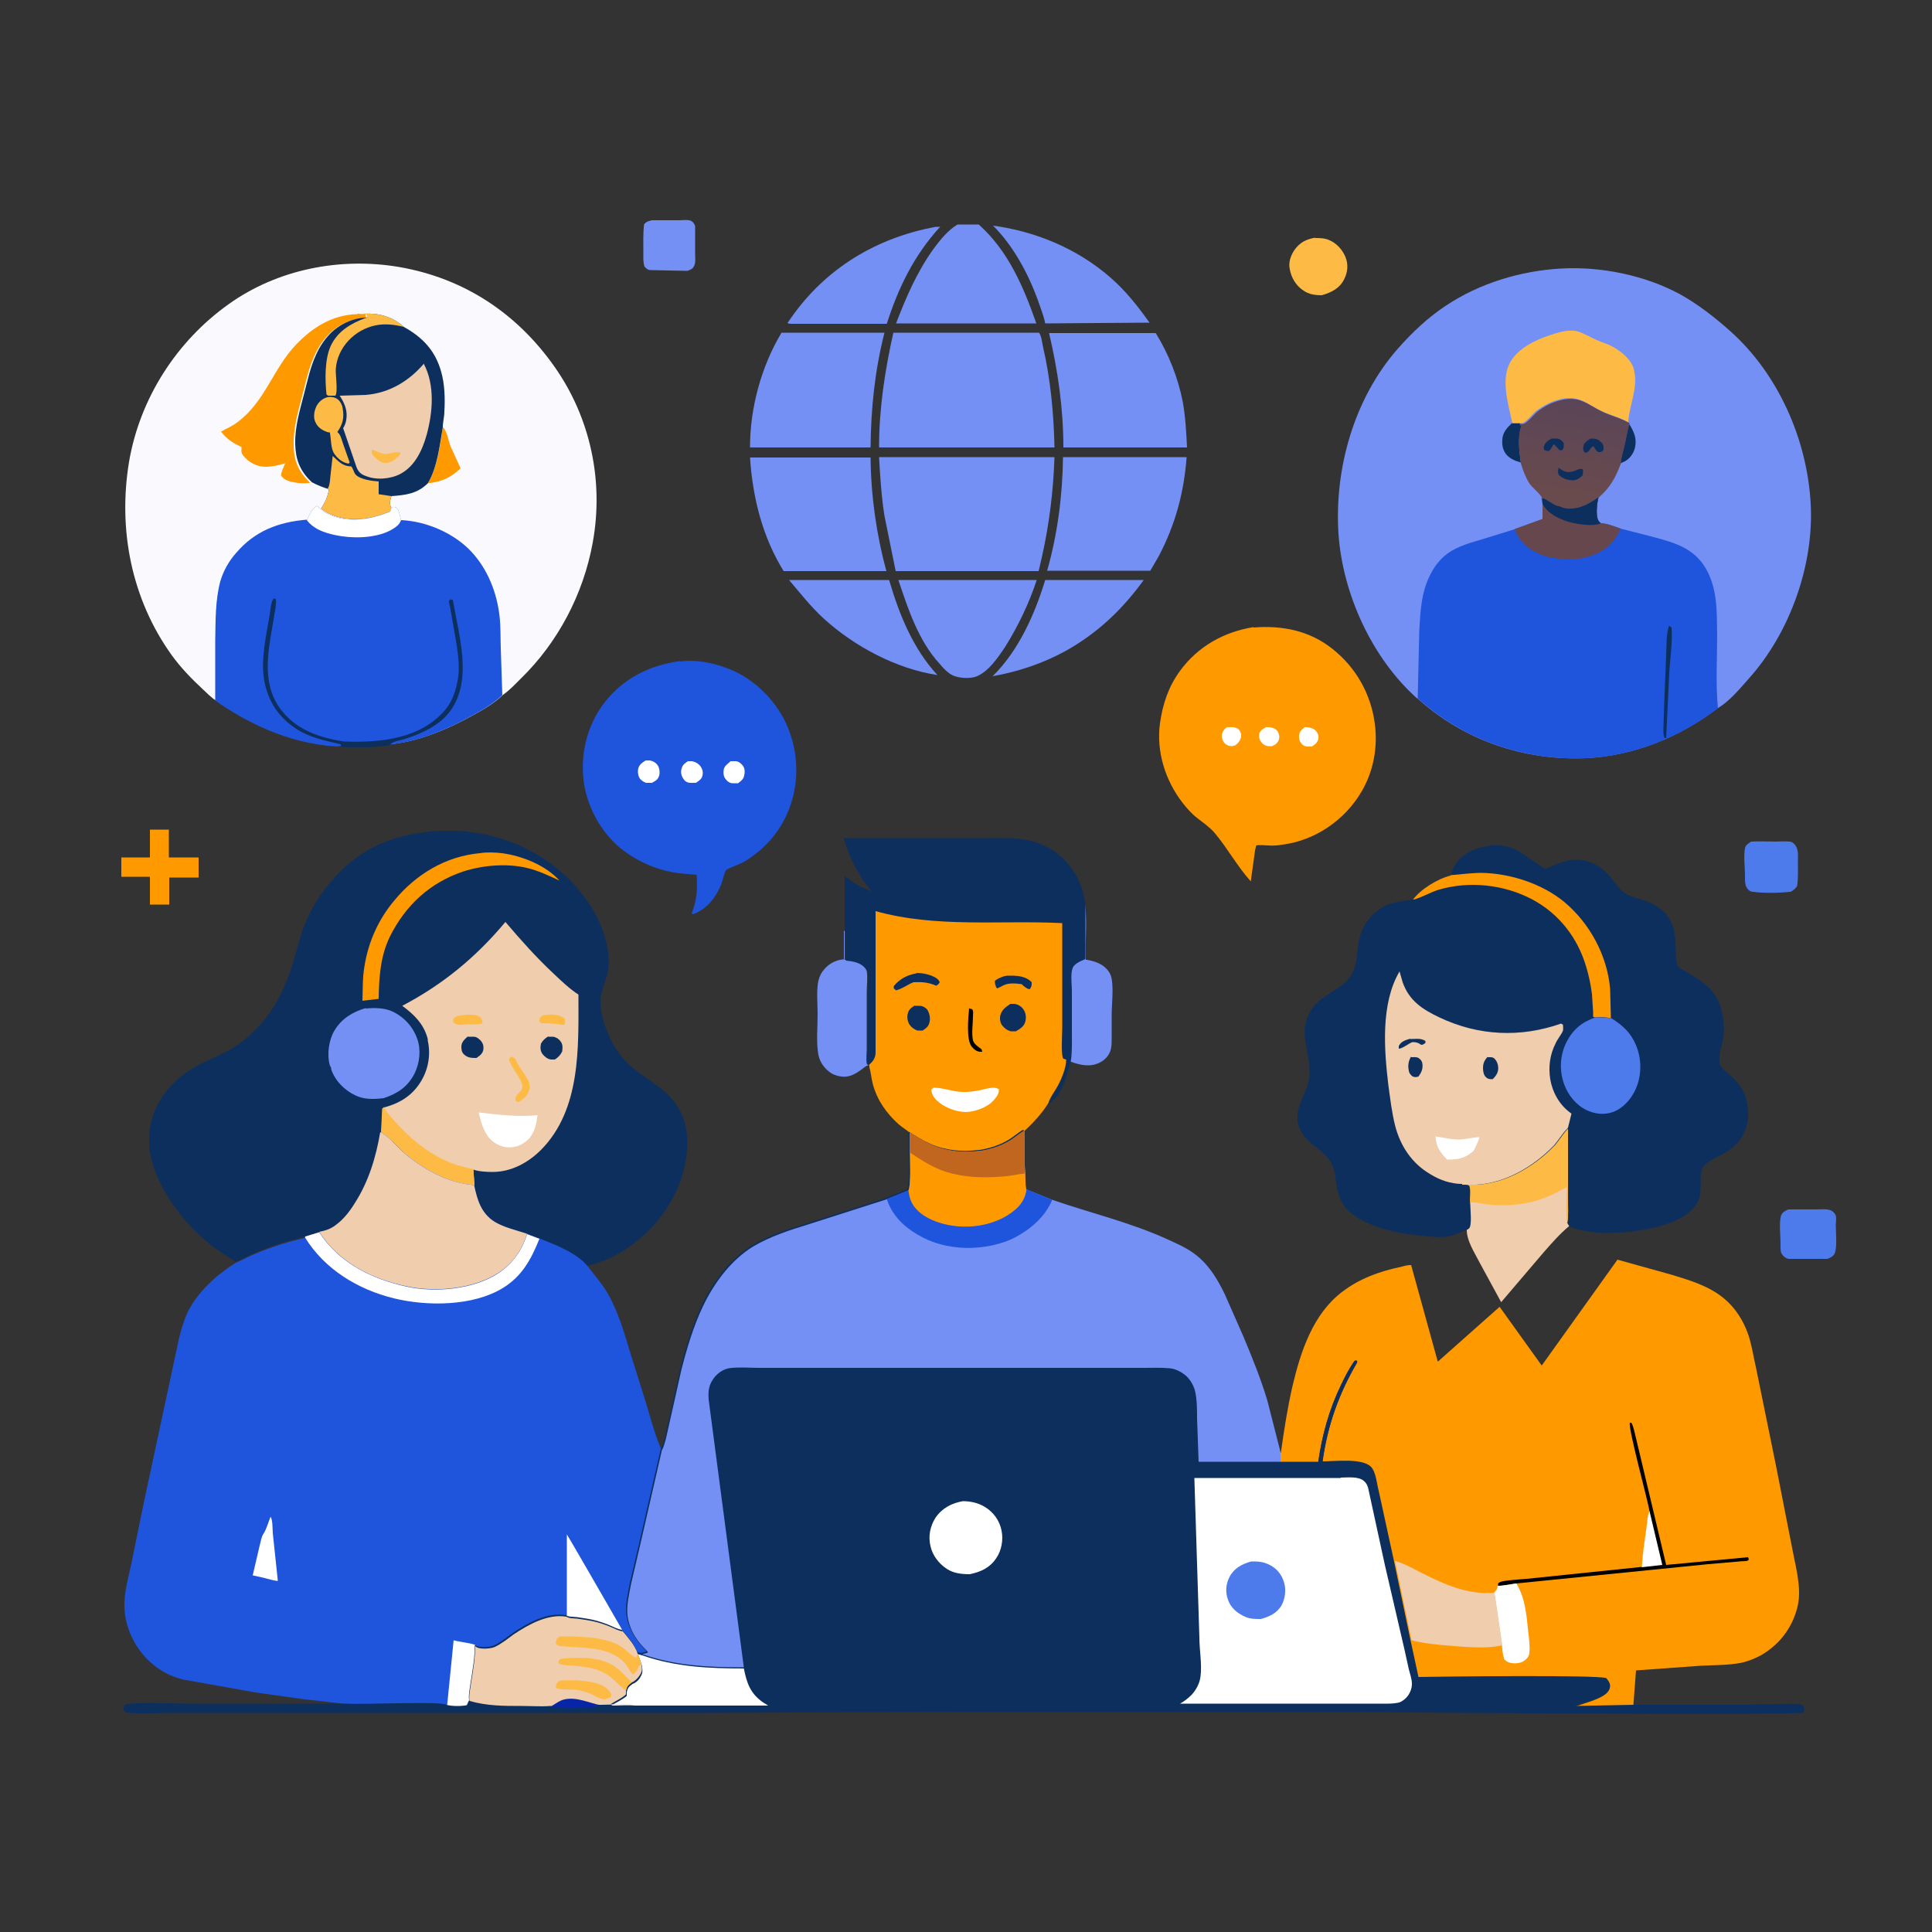 <svg xmlns="http://www.w3.org/2000/svg" xmlns:xlink="http://www.w3.org/1999/xlink" id="Layer_1" data-name="Layer 1" viewBox="0 0 500 500"><rect x="0" y="0" width="500" height="500" fill="#333333" stroke="none"/><defs><style>      .cls-1 {        fill: url(#linear-gradient);      }      .cls-1, .cls-2, .cls-3, .cls-4, .cls-5, .cls-6, .cls-7, .cls-8, .cls-9, .cls-10, .cls-11, .cls-12, .cls-13, .cls-14 {        stroke-width: 0px;      }      .cls-2 {        fill: #4e7bec;      }      .cls-3 {        fill: #000002;      }      .cls-4 {        fill: #0725a7;      }      .cls-5 {        fill: #fdbb46;      }      .cls-6 {        fill: #66474e;      }      .cls-7 {        fill: #efcdad;      }      .cls-8 {        fill: #c1661e;      }      .cls-9 {        fill: #f90;      }      .cls-10 {        fill: #7490f5;      }      .cls-11 {        fill: #1f54dd;      }      .cls-12 {        fill: #fff;      }      .cls-13 {        fill: #fafafe;      }      .cls-14 {        fill: #0d2f5d;      }    </style><linearGradient id="linear-gradient" x1="886.2" y1="81.8" x2="893.8" y2="137.8" gradientTransform="translate(-28.1 170.9) scale(.5 -.5)" gradientUnits="userSpaceOnUse"><stop offset="0" stop-color="#6a4b4d"></stop><stop offset="1" stop-color="#584459"></stop></linearGradient></defs><path class="cls-10" d="M168.6,57h7.1c.9,0,2.2-.2,3,.1.7.3.9.7,1.2,1.4v7.2c0,1,.2,2.3-.3,3.2-.4.8-1,.9-1.7,1.2l-9.4-.2c-.9,0-1.1-.3-1.7-.9-.4-1.2-.3-2.6-.3-3.8,0-2.4-.1-4.8.2-7.2.7-.7.9-.7,1.7-.9Z"></path><path class="cls-2" d="M453.3,217.8c2.1-.1,4.1,0,6.2,0,1.2,0,2.5-.1,3.6,0,.6,0,1.1.4,1.5.9.9,1.2.7,2.9.7,4.3,0,2.1.1,4.2-.2,6.3-.5.7-.9,1.1-1.7,1.5-3,.3-6.8.4-9.7,0-.7,0-1.2-.4-1.6-1-.6-.9-.5-2.3-.5-3.4,0-2.1-.4-4.8,0-6.9.2-.9.9-1.2,1.6-1.7Z"></path><path class="cls-5" d="M340.3,61.6c1.1,0,2.5,0,3.6.5,2,.8,3.5,2.5,4.3,4.4.8,2,.6,4-.4,5.9-1.2,2.3-3.3,3.3-5.7,4-1.8,0-3.4-.2-4.9-1.3-1.8-1.2-3-3.2-3.4-5.4-.4-1.8.2-3.5,1.2-5,1.4-2,3.1-2.8,5.4-3.2Z"></path><path class="cls-9" d="M38.7,214.7h5s0,7.2,0,7.2h7.7s0,5.2,0,5.2h-7.6s0,7,0,7h-5s0-7.2,0-7.2h-7.4s0-5,0-5h7.4s0-7.2,0-7.2Z"></path><path class="cls-2" d="M463.1,313h6.8c1.2,0,2.7-.2,3.8.2.6.2,1.2.8,1.4,1.4.2.7,0,1.8,0,2.5,0,1.8.4,5.8-.3,7.3-.4.8-1.1,1.1-1.9,1.4h-9.8c-.8,0-1.5-.6-2-1.3-.4-.7-.3-1.8-.3-2.6,0-2.1-.4-5.3.1-7.2.3-1,1.1-1.3,1.9-1.7Z"></path><path class="cls-10" d="M280.8,234c.6,4.7,0,9.7.2,14.4h.3c2.2.4,4.3,1.1,5.6,3,.4.5.7,1.3.8,1.9.5,2.9,0,6.5,0,9.5v5.9c0,.9,0,1.9-.2,2.8-.4,1.6-1.5,2.8-2.9,3.5-2.4,1.2-4.9.7-7.4-.2h-.3c.4-2.6.3-5.1.3-7.5v-10.9c0-1.7-.4-4.4.2-6,.5-1.3,2.2-1.8,3.3-2.3v-14.1Z"></path><path class="cls-10" d="M218.6,240.9v7.5c2,.2,3.9.4,5.2,2,.2.3.4.6.5.9.3,1.6,0,3.8,0,5.5v14.7c0,1-.2,2.8,0,3.7,0,.2.3.3.4.5h0c-.8.2-1.3.8-1.9,1.2-1,.7-1.9,1.3-3.1,1.6-1.4.4-3.2,0-4.5-.7-1.7-1.1-3-2.8-3.4-4.8-.6-3.2-.2-7.2-.2-10.5,0-2.6-.3-5.6.1-8.2.2-1,.5-1.9,1.1-2.8,1.3-1.8,3-2.9,5.2-3.2h.4c0,0,0-7.4,0-7.4Z"></path><path class="cls-10" d="M204.2,150.1h25.9c2.6,8.9,6.2,17.8,12.5,24.6-10.6-1.6-21.5-7.4-29.4-14.6-3.3-3-6.1-6.6-9-10Z"></path><path class="cls-10" d="M270.5,150.1h25.5c-5.6,7.7-11.8,13.6-20.1,18.3-6,3.3-12.3,5.4-19,6.6,6.7-6.6,10.9-16,13.6-24.9Z"></path><path class="cls-10" d="M242.3,58.7h.8c0-.1.2,0,.2,0-6.7,7.3-10.8,15.7-13.8,25.1h-24.6c-.4,0-.7,0-1.1-.2l.9-1.3c9-12.9,22.2-20.8,37.5-23.6Z"></path><path class="cls-10" d="M257,58.4l1.4.2c11.4,1.8,22.4,6.8,30.8,14.9,3.1,3,5.8,6.5,8.3,10l-27,.2c-.4-2.1-1.3-4.2-2-6.3-2.5-6.8-6.4-14-11.6-19.1Z"></path><path class="cls-10" d="M232.5,150.1h35.8c-2,6.1-4.7,11.7-8.1,17.2-1.8,2.7-4.4,6.6-7.6,7.8-1.6.6-4.5.4-6-.3-1.3-.6-2.6-2-3.5-3.1-5.4-5.9-8.1-14.1-10.6-21.6Z"></path><path class="cls-10" d="M247.9,58.1h5.4c7.7,6.9,11.6,16.2,14.9,25.6h-15.5s-20.8,0-20.8,0c2.6-6.8,5.4-13.3,9.7-19.3,1.7-2.3,3.7-4.8,6.2-6.3Z"></path><path class="cls-7" d="M378.4,306.4h3.6c7.7-.4,14.9-4.8,20.2-10.2,1.3-1.3,2.2-2.9,3.4-4.3l.2-.3v17.4c-.1,2.4.2,5.2-.2,7.5l.5.8c-2.5,2.1-4.4,4.3-6.6,6.8l-11,12.9-5.5-10.1c-1.3-2.6-3.5-5.8-3.4-8.8l.4-.3c.8-.8.3-5,.3-6.3-.2-1.4.3-3.6-.3-4.8l-1.6-.2Z"></path><path class="cls-5" d="M378.4,306.4h3.6c7.7-.4,14.9-4.8,20.2-10.2,1.3-1.3,2.2-2.9,3.4-4.3l.2-.3v17.4c-.1,2.4.2,5.2-.2,7.5-.5-2.9-.1-6.3-.1-9.3-4.2,2.4-7.8,3.9-12.7,4.5-2.6.3-5.3.3-8,0-1.1-.1-2.7-.6-3.8-.5-.4,0-.4,0-.7.2-.2-1.4.3-3.6-.3-4.8l-1.6-.2Z"></path><path class="cls-10" d="M194,118.4h31.3c.1,9.9,1.5,19.9,4.1,29.4h-26.6c-5.5-8.9-8-19-8.7-29.4Z"></path><path class="cls-10" d="M202.1,86.1h26.8c-2.5,9.8-3.5,19.6-3.6,29.7h-4s-27.2,0-27.2,0c0-10.2,2.9-20.9,8.1-29.6Z"></path><path class="cls-10" d="M275.2,118.3h31.9c-.7,9.2-2.9,17.4-7.2,25.6l-2.2,3.8h-26.7c2.7-9.5,4-19.6,4.1-29.4Z"></path><path class="cls-10" d="M271.5,86.2h27.6c3.3,5.3,5.8,11.6,7,17.8.7,3.9.9,7.8,1.1,11.8h-32c0-10-1.4-19.8-3.7-29.6Z"></path><path class="cls-10" d="M227.5,118.3h45.4c-.3,8.7-1.3,17-3.2,25.6l-.9,3.9h-37s-2.9-14.3-2.9-14.3c-.8-5-1.1-10.1-1.4-15.1Z"></path><path class="cls-10" d="M231.2,86.1h37.7c.6.8.8,2.5,1,3.5,2,8.6,2.8,17.4,3,26.2h-3.5s-41.9,0-41.9,0c0-10,1.5-19.9,3.7-29.7Z"></path><path class="cls-14" d="M218.6,240.9v-14.3c2.2,2,4.2,3,7,4.1-3.5-4.1-5.7-8.7-7.3-13.8h28c0,0,11,0,11,0,2.6,0,5.3-.1,7.9.4,3,.5,5.7,1.6,8.2,3.4,4.4,3.4,6.8,7.9,7.5,13.4v14.1c-1.1.5-2.8,1.1-3.3,2.3-.6,1.6-.2,4.3-.2,6v10.9c0,2.5.1,5-.3,7.4-1.3,4-2,8.4-5.7,10.9.4-1.4,1.4-2.6,2.1-3.9,1.1-1.8,2.6-5.3,2.5-7.4l-.7-.2c-.7-.9-.3-6.5-.3-7.9v-27.2c-16.1-.8-32.4,1.3-48.2-3.1v36.8c-.1,1.2-.7,2.1-1.7,2.9l-.2.2c-.1-.2-.3-.3-.4-.5-.3-.9,0-2.8,0-3.7v-14.7c0-1.7.2-3.9,0-5.5,0-.4-.3-.7-.5-.9-1.3-1.5-3.2-1.8-5.1-2v-7.5Z"></path><path class="cls-11" d="M176,171.2c4.4-.6,9,.4,13.1,2.1,6.4,2.6,12.2,8.5,14.8,15,4.7,11.4,1.7,24.7-8,32.4-1.3,1-2.6,2-4.1,2.7-.9.5-3.2,1.2-3.9,1.8-.4.4-1,3.1-1.3,3.8-1.5,3.5-3.6,6.2-7.2,7.6l-.4-.2c1.4-3.6,1.5-6.2,1.3-10-2.1-.2-4.3-.3-6.4-.7-4.6-.9-8.6-2.7-12.3-5.4-5.6-4.1-9.5-10.9-10.5-17.8-1-7.2.8-14.7,5.2-20.5,4.9-6.4,11.7-9.8,19.6-10.9Z"></path><path class="cls-12" d="M188.9,197h1.4c.8,0,1.4.5,1.9,1.1.6.7.6,1.7.4,2.6-.2,1-.9,1.5-1.6,2h-1.4c-.8,0-1.5-.6-1.9-1.2-.5-.6-.5-1.6-.4-2.3.1-.9,1-1.5,1.7-2.1Z"></path><path class="cls-12" d="M178,197h1.1c.9.2,1.5.5,2.1,1.2.6.8.8,1.6.6,2.5-.2,1-1,1.4-1.7,1.9h-1.3c-.8,0-1.5-.3-1.9-1-.6-.8-.8-1.8-.5-2.7.3-1.1.9-1.4,1.8-2Z"></path><path class="cls-12" d="M167.2,196.8h1c.9.2,1.6.6,2.1,1.4.4.7.5,1.8.3,2.5-.3,1.1-1,1.4-1.9,1.9h-1.5c-.6-.2-1.2-.6-1.6-1.1-.5-.7-.6-1.9-.4-2.7.3-1,1.1-1.5,1.9-2Z"></path><path class="cls-9" d="M324.4,162.4c7.4-.6,14.5.8,20.4,5.5,6.1,4.8,10,11.7,11,19.4.8,6-.3,12.2-3.4,17.5-4.3,7.4-12,12.7-20.5,13.8-1.2.2-2.5.3-3.7.2-1,0-2.1-.2-3.1,0l-.3,1.3-1.1,8c-3.5-3.9-6.1-8.7-9.4-12.6-1.3-1.5-3.1-2.7-4.6-3.9-1.4-1.1-2.6-2.5-3.7-3.9-4.4-5.7-6.8-13.2-5.8-20.5.7-5,2.2-9.5,5.2-13.6,4.6-6.3,11.4-10.1,19-11.3Z"></path><path class="cls-12" d="M317.6,188.2c1,0,2.2-.2,3,.6.4.4.7,1.2.6,1.7-.1,1.1-.7,1.7-1.5,2.4-.3,0-.6.2-.9.2-.7,0-1.3-.2-1.8-.7-.5-.5-.8-1.2-.8-2,0-1,.7-1.7,1.4-2.3Z"></path><path class="cls-12" d="M337.8,188.2h.6c.9.1,1.7.4,2.3,1.1.4.5.6,1.2.5,1.8-.2,1.1-.8,1.5-1.7,2.1h-1.1c-.7,0-1.2-.3-1.6-.8-.5-.6-.7-1.3-.6-2.1.1-1,.8-1.6,1.6-2.2Z"></path><path class="cls-12" d="M327.8,188.2h.7c.9.1,1.5.3,2.1,1,.4.6.6,1.4.4,2.1-.3,1-.9,1.4-1.8,1.8h-1c-.8-.1-1.4-.5-1.9-1.2-.5-.7-.5-1.3-.4-2.2.5-.8,1-1.1,1.9-1.6Z"></path><path class="cls-9" d="M224.8,275.7l.2-.2c.9-.8,1.5-1.6,1.6-2.9v-36.8c15.8,4.4,32.1,2.3,48.3,3.1v27.2c0,1.5-.4,7,.3,7.9l.7.2c.1,2.1-1.4,5.6-2.5,7.4-.7,1.2-1.7,2.5-2.1,3.9-1.7,2.7-3.8,5-6.2,7.2l-.4.2c-1.1.7-2,1.5-3.1,2.2-2.4,1.5-4.9,2.3-7.7,2.7h-.4c-4,.7-8.8.1-12.5-1.5-2-.9-3.7-2-5.5-3.1-.9-.8-2.1-1.5-3-2.3-3.1-2.8-5.5-6.2-6.6-10.3-.4-1.5-.5-3-.9-4.4v-.4c-.1,0-.1-.1-.1-.1Z"></path><path class="cls-3" d="M250.9,261l.7.2c.4.5.2,1.2.2,1.8,0,1.8-.4,4.5,0,6.2.3,1,1.1,1.5,1.9,2.1.4.2.4.5.5.9h-.4c-1,0-1.7-.6-2.3-1.3-1.5-1.8-.9-7.6-.7-9.9Z"></path><path class="cls-14" d="M260.4,252.5h1.4c1.9,0,3.9.3,5.2,1.7,0,.9,0,1.1-.5,1.8-.7,0-1.6-.8-2.1-1.3-1.5-.2-3.3-.4-4.7.3l-1.6.8-.3-.3c-.2-.7-.4-1-.3-1.7.8-.6,1.6-.9,2.5-1.2h.3Z"></path><path class="cls-14" d="M237.2,251.8c1.2,0,2.4.2,3.6.6,1,.4,2,.8,2.4,1.8-.3.5-.4.6-.9.9-2.1-.9-3.7-1-5.9-.9-1.5.6-2.9,1.7-4.5,2.1l-.6-.5v-.6c1.6-1.9,3.5-2.9,5.9-3.3Z"></path><path class="cls-14" d="M236.8,260.3h1.1c.8,0,1.4.3,2,.9.6.8.9,2.2.7,3.1-.2,1.3-.8,1.7-1.8,2.4h-1.4c-.8-.3-1.5-.8-2-1.5-.5-.8-.7-1.8-.5-2.8.3-1.2.9-1.6,1.9-2.2Z"></path><path class="cls-14" d="M261.5,259.8c.4,0,.7,0,1.1,0,1,.2,1.8.7,2.3,1.5.6.9.7,1.9.5,2.9-.3,1.4-1.3,2-2.5,2.7h-1.3c-.9-.2-1.8-.9-2.3-1.6-.5-.7-.6-1.8-.4-2.6.4-1.4,1.4-2.1,2.6-2.9Z"></path><path class="cls-12" d="M241.7,281.5c1.9,0,3.7.6,5.5.9,2.8.5,5.6,0,8.3-.7,1.1-.2,2.1-.4,3,.2v.3c0,1.3-1.3,2.5-2.1,3.3-1.6,1.2-3.4,1.9-5.4,2.2-2.6.4-6.1-.8-8.1-2.5-1.1-.9-1.7-1.8-1.9-3.2l.7-.6Z"></path><path class="cls-14" d="M375.4,226.5l.7-1.8c1.2-2.5,3.5-4.2,6.1-5.1l1.4-.4h.5c3.1-.9,6.5-.4,9.3,1.3l6.5,4.4c3.9-1.7,7.4-3.4,11.7-1.7,1.7.6,3.3,1.7,4.5,3,1.4,1.5,2.4,3.4,4.1,4.7,1.6,1.2,3.4,1.5,5.2,2.1,3.2,1,5.8,2.8,7.2,5.9,1,2.2,1,4.5,1.1,6.9,0,1.1,0,3.2.5,4.1.3.5,1.6,1.3,2.2,1.6,4.2,2.5,7.6,4.5,9,9.5.7,2.3.9,4.9.6,7.3-.2,2-1.5,5.2-.9,7.1.4,1.1,1.6,2,2.5,2.7,2.4,2.1,4,4.3,4.6,7.5v.4c.6,3.2,0,6.3-1.9,9-1.1,1.4-2.4,2.5-3.9,3.4-1.7,1-4.9,2.1-5.8,3.9-1,2.2,0,5.1-.8,7.5v.4c-1.2,2.9-3.7,4.6-6.4,5.8-3.5,1.5-7.1,2.2-10.9,2.7-5.3.6-11.1.7-16.2-1.2l-.5-.8c.4-2.3.1-5.1.1-7.5v-17.4c.1,0-.1.3-.1.3-1.3,1.3-2.2,2.9-3.4,4.3-5.2,5.4-12.5,9.8-20.2,10.2h-3.6s1.6.2,1.6.2c.6,1.3,0,3.4.3,4.8,0,1.3.5,5.5-.3,6.3l-.4.3c-1.8.7-3.8,1.7-5.7,1.9-1.6.2-3.4,0-5-.2-6.6-.5-14-1.8-19.4-5.9-3.3-2.6-3.7-6.2-4.2-10-.5-3.6-2.7-5.4-5.4-7.5-3.6-2.8-5.4-6-3.7-10.6.8-2.3,2.1-4.5,2.4-7,.5-3.6-.7-6.8-1.1-10.4-.2-1.9,0-3.5.7-5.3.7-1.6,1.6-3,2.9-4.1,3-2.6,6.9-3.7,8.8-7.5,1.3-2.7,1-5.4,1.6-8.2.4-2,1.2-3.9,2.6-5.6,3.2-3.9,6.9-4.5,11.6-5,2-2.8,6.4-5.5,9.7-6.3Z"></path><path class="cls-9" d="M375.4,226.5c2.6-.2,5.4-.6,8-.6,7.4.1,15.7,2.8,21.4,7.5,6.6,5.5,11.2,13.9,11.9,22.6l.2,7.5c-1.5-.3-2.7-.3-4.2-.2-.1,0-.3-.1-.4-.2,0-.1,0-1,0-1.2l-.3-4.6c-.3-2.4-.8-4.8-1.5-7.1-2.2-7.5-7-13.7-13.9-17.4-7.3-3.9-16.4-4.9-24.4-2.5-2.2.7-4.1,1.9-6.3,2.5h-.2c2-2.7,6.4-5.4,9.7-6.2Z"></path><path class="cls-2" d="M412.8,263.3c1.5,0,2.7,0,4.2.2,3,1.9,5,3.7,6.4,7,1.5,3.6,1.5,7.8-.1,11.4-1.2,2.6-3.2,4.9-5.9,5.9-2.3.8-4.7.5-6.8-.5-2.7-1.3-4.8-3.9-5.8-6.7-1.3-3.6-1.1-7.5.6-10.9,1.7-3.3,4-5.2,7.5-6.4Z"></path><path class="cls-7" d="M378.4,306.4c-2.9,0-5.8-1-8.2-2.5-4.8-2.8-7.7-7.2-9.1-12.4-.9-3.5-1.3-7.1-1.8-10.7-1.1-9.2-2-21.1,2.9-29.4l.8,2.8c1.7,4.8,5.1,7,9.5,9.1,10.1,4.8,21,5.3,31.5,1.6l.5.3c0,.4.1,1.1,0,1.5-.3.9-1.5,2.3-1.9,3.3-1.5,2.9-1.9,6.1-1.4,9.3.6,3.5,2.4,6.6,5.2,8.7l.3.2-.9,3.6-.2.3c-1.3,1.3-2.2,2.9-3.4,4.3-5.2,5.4-12.5,9.8-20.2,10.2h-3.6Z"></path><path class="cls-14" d="M364.9,268.9c1.4,0,2.8-.3,4,.5v.5c-.4.3-.6.5-1.1.5-.7-.5-1.2-.7-2.1-.7h-.2c-1,.4-2.6,1.7-3.5,1.7v-.7c.6-1.2,1.7-1.5,3-1.9Z"></path><path class="cls-14" d="M365.2,273.6c.6,0,1.4-.1,1.9.2.6.4.9.8,1,1.4.2,1.4-.2,2.3-1,3.4-.6.2-.9.2-1.5,0-.5-.4-.9-.8-1-1.5-.3-1.4-.1-2.5.6-3.7Z"></path><path class="cls-14" d="M385,273.6c.7,0,1.3-.1,1.8.4.5.5.8,1.2.9,1.9.2,1.5-.4,2.4-1.4,3.4-.6,0-1.2,0-1.7-.5-.6-.5-.8-1.5-.8-2.3,0-1.3.3-2,1.2-3Z"></path><path class="cls-12" d="M371.5,294.1c2.1.3,4.4.9,6.5.8,1.6-.1,3.3-.6,4.9-.6-.4,1.3-.9,2.3-1.5,3.5-2.2,2-4,2.3-6.9,2.3-1.8-1.9-2.8-3.3-3-5.9Z"></path><path class="cls-14" d="M61,326.5c-2.5-1.6-4.9-3-7.2-4.9-6.4-5.3-12.8-13.7-14.7-22-1.2-5.3-.3-10.8,2.6-15.3,2.4-3.8,5.8-6.6,9.7-8.7,2.9-1.5,5.9-2.7,8.7-4.3,2.7-1.6,5.3-3.9,7.3-6.2,3.9-4.3,6.6-10,8.3-15.5,1-3.2,1.7-6.5,2.9-9.7,2.2-5.7,5.5-10.5,9.9-14.8,4.9-4.7,10.5-7.6,17.2-9,11.9-2.6,24.6-.7,34.8,6,7.7,5,14.6,13.2,16.5,22.3.6,2.7.8,5.5,0,8.3-.5,1.8-1.3,3.5-1.5,5.4-.3,2.9.5,6.2,1.6,8.8,1.2,2.9,2.8,5.7,5,7.9,2.7,2.7,5.8,4.5,8.8,6.8,5.4,4.2,7.4,9.3,6.9,16-.4,5.5-2.3,10.6-5.3,15.2-4.5,6.9-12.4,13.1-20.6,14.8-2.8-3.4-8.4-5.5-12.4-7.1l-3.2-1.2c-2.7-.9-5.9-1.6-8.4-3.1-3.5-2.2-4.5-5.7-5.3-9.5-6.2-.5-11.6-3.3-16.5-7-2.6-2-4.7-4.8-7.4-6.5h-.2c-1.2,6.4-3,12.7-6.6,18.3-1.4,2.1-3,4.2-5,5.7-1.3.9-2.7,1.3-4.2,1.7l-3.6,1.1c-4.3,1-8.5,2.3-12.6,4-1.8.8-3.6,1.8-5.5,2.5Z"></path><path class="cls-9" d="M124.2,220.8c1.7-.3,4-.2,5.7,0,5.2.7,11.3,3.1,14.9,7.1-2.8-1.3-5.5-2.6-8.5-3.3-5.2-1.2-11.2-.7-16.3.9-8.7,2.9-15,8.7-19.1,16.9-2.5,5.2-2.8,10.5-2.9,16.1l-4.2.5c.1-2.9,0-5.9.5-8.8,1-6.4,3.6-12.2,7.7-17.1,5.6-6.8,13.3-11.5,22.2-12.3Z"></path><path class="cls-10" d="M94.7,261c2.2-.2,4.6-.2,6.7.7,3.1,1.4,5.5,4,6.6,7.2,1,2.9.6,6.2-.7,8.9-1.8,3.5-4.4,5.2-8,6.4-2.5.3-5,.4-7.3-.7-2.8-1.3-5.3-3.8-6.3-6.8v-.4c-.1,0-.4-.8-.4-.8-.7-2.7-.2-6.3,1.2-8.7,1.8-3.1,4.7-4.9,8.1-5.9Z"></path><path class="cls-7" d="M99.4,286.6c4.2-1.1,7.5-3.2,9.7-7,1.8-3.1,2.4-6.8,1.6-10.3v-.4c-1-3.9-3.5-6.3-6.6-8.6,10.5-5.5,19.1-12.6,26.7-21.7,4,4.7,8,9.2,12.5,13.4,2,1.9,4.1,3.9,6.4,5.4,0,13.6.7,29.7-9.7,40.2-3.3,3.3-7.7,5.7-12.5,5.7-1.6,0-3.5-.1-5-.6l.3,4.1c-6.2-.5-11.6-3.3-16.5-7-2.6-2-4.7-4.8-7.4-6.5h-.2c0-.1.3-6.3.3-6.3l.5-.4Z"></path><path class="cls-5" d="M140.7,262.7h.6c1.7-.3,3.4-.2,4.8.9.3.7.2.9,0,1.6h-.7c-1.8-.3-3.6-.4-5.4-.4l-.5-.6c.2-1,.4-1,1.2-1.5Z"></path><path class="cls-5" d="M120.3,262.6c1,0,2.7-.1,3.6.4.7.4.7.7,1,1.4l-.2.5c-1,.3-2.3.2-3.4.2-1.4,0-2.6.5-3.9-.4-.2-.7-.2-.6.1-1.3.9-.6,1.8-.6,2.8-.7Z"></path><path class="cls-5" d="M132.3,273.5c.2,0,.8.3.9.4.4.5.7,1.4,1.1,1.9l2,3.1c.7,1,1,2.1.6,3.3-.4,1.5-1.4,2.2-2.7,3l-.7-.2c0-.2-.1-.4-.1-.6,0-1,1.1-1.6,1.6-2.4,1.1-1.8-2.9-5.7-3.3-7.9l.7-.8Z"></path><path class="cls-14" d="M121.1,268.3h1.4c.8,0,1.3.4,1.9,1,.6.7.8,1.4.7,2.3-.2,1.1-.9,1.6-1.8,2.2h-.5c-1.1,0-2-.2-2.8-1-.5-.5-.6-1.2-.6-1.9,0-1.2.8-1.9,1.7-2.7Z"></path><path class="cls-14" d="M141.9,268.3h1.2c.8.1,1.4.5,1.9,1.1.7.9.6,1.6.5,2.7-.5,1-1,1.5-1.9,2.1h-1c-.9-.1-1.6-.7-2.2-1.4-.6-.9-.6-1.7-.4-2.7.5-.9,1-1.3,1.9-1.9Z"></path><path class="cls-12" d="M123.9,287.9c5.1.6,10.2,1.2,15.2.7-.3,2.4-.6,4.1-2.2,6.1-.9.9-2.1,1.7-3.3,2-2,.5-3.8.2-5.5-.9-2.6-1.6-3.6-5.1-4.2-7.9Z"></path><path class="cls-5" d="M98.6,293.1l.3-6.2.5-.4c.5,1.3,1.6,2.3,2.5,3.4,3.9,4.4,8.1,8,13.5,10.5,2.3,1.1,4.6,1.6,7.1,2.2l.3,4.1c-6.2-.5-11.6-3.3-16.5-7-2.6-2-4.7-4.8-7.4-6.5h-.2Z"></path><path class="cls-9" d="M331.5,375.9c.8-5.8,1.7-11.5,3-17.2,2.1-8.9,5.3-18.7,12.9-24.4,4.4-3.4,9.7-5.3,15-6.4.7-.2,1.8-.5,2.5-.5h.3c0,0,6.9,25,6.9,25l16-14.2,10.9,15.2,19.6-27.4,14,3.9c7.6,2.3,13.9,4.3,18.1,11.6.9,1.6,1.6,3.3,2.1,5,.7,2.5,1.1,5.1,1.7,7.7l5.1,25,4.3,21.9c.5,2.7,1.2,5.4,1.5,8.2.3,2.3.3,4.7-.3,6.9-1.4,5.3-4.7,9.5-9.4,12.2-1.5.8-3.2,1.5-4.9,1.9-3.5.7-7.2.6-10.8.8l-16.6,1.2-.7,9.2-15.3.3c2.4-1,6.3-1.8,8.3-3.5.5-.5.9-1,.9-1.8,0-.8-.5-1.3-1-1.9-1.9-.9-43.3-.4-48.6-.3l-2.1-9.7-4.3-20.6-3.9-17.9c-.4-1.7-.6-4.9-2-6.2-2.4-2.3-9.2-1.4-12.5-1.4,1.3-9.4,4.2-17.6,9-25.8l-.3-.4-.5.2c-1.4,1.9-2.4,4-3.4,6.1-3.1,6.4-4.9,13-5.9,20h-9.8s0-2.5,0-2.5Z"></path><path class="cls-3" d="M426.9,391.1c-.5-3-5.6-21.6-5.1-22.9h.4c.6,1.1.8,2.5,1.1,3.6l1.6,6.7,6.3,26.5,21.2-2,.2.6c-.1.1-.2.3-.4.3-.2.2-1.7.1-2,.2l-8.1.7-49.7,5c-1.5.2-3.1.6-4.7.6v-.6c.2-.1.3-.3.4-.3.7-.5,5.8-.8,7-.9l29.9-3.1c.2-3.4.7-6.8,1.2-10.2.2-1.4.2-3.1.8-4.3Z"></path><path class="cls-12" d="M426.9,391.1l3.3,13.9-5.3.6c.2-3.4.7-6.8,1.2-10.2.2-1.4.2-3.1.8-4.3Z"></path><path class="cls-12" d="M387.7,410.4c1.5,0,3.1-.4,4.7-.6,2.3,3.5,2.7,8.4,3.1,12.5.2,1.7.5,3.8.3,5.5-.1.9-.7,1.6-1.5,2.1-.9.6-2.5.7-3.6.4-.7-.2-.9-.4-1.4-.9-.4-1.2-.5-2.4-.6-3.7l-2-13.6c.6-.5.8-.9.9-1.7Z"></path><path class="cls-7" d="M360.8,403.9c2.4.6,4.6,1.9,6.8,3,6.1,3.1,12.2,5.9,19.2,5.3l2,13.6c-4.1.9-8.4.5-12.5.2-3.7-.3-7.5-.6-11-1.5l-4.3-20.6Z"></path><path class="cls-13" d="M55.9,181.3c-1.3-.8-2.4-2-3.5-3-2.9-2.7-5.7-5.6-8-8.8-10.4-14.5-13.9-32.5-11-50,2.8-16.4,12.3-31.2,25.8-40.8,12.6-9,28.8-12.2,44.1-9.6,16.8,2.9,30.5,12,40.2,25.8,9.3,13.2,12.8,29.6,9.9,45.5-2.4,13.3-9,25.9-18.7,35.3-1.4,1.4-2.9,3-4.5,4.1-2.3,2.2-5.2,3.9-8,5.4-6.3,3.5-14.3,6.9-21.6,7.4-4.3.6-8.4.6-12.7.4-1.9.1-3.9-.2-5.7-.5-9.4-1.5-18.5-5.8-26.3-11.3Z"></path><path class="cls-9" d="M114.6,110.5c1.2,1.2,1.4,3.5,2,5l2.6,5.7c-2.8,2.6-4.8,3.4-8.5,3.9,2.5-4.1,3.2-9.9,3.9-14.6Z"></path><path class="cls-9" d="M80.6,124.9c-1.6.3-3.5.2-5-.2h-.4c0-.1-.7-.3-.7-.3-.8-.3-1.4-.7-1.8-1.4.2-1.1.7-2.1,1.1-3.1-1.6.5-3.4.9-5.1.9-2.1,0-4.1-1-5.5-2.6-.7-.8-.8-1.2-.7-2.2v-.3c-2.1-1-3.8-2-5.3-4,1.4-.8,2.9-1.4,4.2-2.4,7.2-5.3,9.2-13.8,15.2-20.1,4.3-4.5,9.4-7.7,15.8-7.9h2.2c0,.1,0,.4,0,.4.1.3,0,.2.3.5-.5.2-.3.2-.6.2-3.5,0-7,1.8-9.4,4.3-1.5,1.6-2.6,3.3-3.5,5.3-1.5,3.2-2.2,6.7-3.1,10.1-1.1,4.3-2.4,8.5-2.3,13,0,4,1.2,6.9,4.1,9.7l.2.2Z"></path><path class="cls-14" d="M92.5,81.3c4.3-.4,7.8,0,11.3,2.7.3.2.5.4.7.6,4.9,2.7,8.2,6.2,9.7,11.7.9,3.2,1,6.9.8,10.2,0,1.4-.4,2.7-.4,4-.8,4.7-1.4,10.5-3.9,14.6-2.8,2.7-5.6,3-9.4,3.3-.3,1-.6,1.9-.1,2.9l.2.2-.2.8c-2.6,1-5.1,1.8-7.9,2-3.4.3-7.6-.5-10.2-2.7.9-1.3,1.9-3.4,2-5-1.6-.5-2.9-1-4.4-1.8l-.2-.2c-2.9-2.8-4-5.7-4.1-9.7-.1-4.5,1.2-8.7,2.3-13,.9-3.4,1.6-6.9,3.1-10.1.9-2,2-3.7,3.5-5.3,2.4-2.5,5.9-4.2,9.4-4.3.3,0,.1,0,.6-.2-.2-.3-.2-.2-.3-.5v-.2c0,0-2.3-.1-2.3-.1Z"></path><path class="cls-5" d="M85.4,111.9h-.4c-1.4-.4-2.7-1.2-3.3-2.5-.6-1.1-.5-2.6,0-3.8.4-1.2,1.5-2.3,2.7-2.7.7-.3,2.1-.2,2.8.3.8.5,1.4,1.6,1.5,2.6.4,2.4,0,4-1.4,6,.9.7,1.1,2,1.5,3.1l1.7,4.8-.3.3c-1.6-.3-2.8-1.3-3.7-2.6-.9-1.3-.8-3.7-1.1-5.3Z"></path><path class="cls-5" d="M92.5,81.3c4.3-.4,7.8,0,11.3,2.7.3.2.5.4.7.6-2.4-.6-4.9-.9-7.3-.4-5.4,1.1-9.9,5.7-10.3,11.3-.1,1.6.6,5.8-.1,6.9-.5,0-.9,0-1.5,0h-.4c0,0-.4-.3-.4-.3-.4-3.8-.5-9.1,1.1-12.6,1.8-3.8,5.2-5.8,9-7.2.3,0,.1,0,.6-.2-.2-.3-.2-.2-.3-.5v-.2c0,0-2.3-.1-2.3-.1Z"></path><path class="cls-5" d="M84.9,126.7v-.4c.5-.9.5-2.1.6-3l.6-5.3c1.5,1.4,2.6,2.7,4.8,2.7.5.6.7,1.6,1.1,2.1,1.2,1.3,4.4,1.7,6,1.8v3.3s3.3.5,3.3.5c-.3,1-.6,1.9-.1,2.9l.2.2-.2.8c-2.6,1-5.1,1.8-7.9,2-3.4.3-7.6-.5-10.2-2.7.9-1.3,1.9-3.4,2-5Z"></path><path class="cls-7" d="M109.7,94.2c2.9,5.5,2.3,12.6.7,18.4-1.1,3.9-3,8-6.7,10-2.6,1.4-6.3,1.7-9,.6-1.2-.4-1.9-1-2.4-2.2l-3.5-10.2c.4-.6.7-1.4.8-2.1.4-2.2-.3-4.1-1.5-6l-.2-.3,6.8-.2c6.1-.5,11.2-3.6,15.1-8.2Z"></path><path class="cls-5" d="M96.2,116.4c1,.2,2.8,1.2,3.7,1.1,1.4-.2,2.3-.6,3.7-.4v.5c0,0-1.2,1.1-1.2,1.1-.6.6-1.5,1-2.3,1.1-1.2.1-1.9-.4-2.8-1.2-.9-.9-1.1-1-1.1-2.2Z"></path><path class="cls-11" d="M79.5,134.5c.5-1.2,1.4-3.1,2.6-3.6l.8.8c2.6,2.3,6.8,3,10.2,2.7,2.8-.2,5.3-1,7.9-2l.2-.8.5-.4c.6,0,.8,0,1.2.6.5.6.6,2,.9,2.8,6.6.3,13.8,3.4,18.3,8.3,4.2,4.6,6.5,10.5,7.2,16.7.3,2.7.2,5.5.3,8.2l.4,12.1c-2.3,2.2-5.2,3.9-8,5.4-6.3,3.5-14.3,6.9-21.6,7.4-4.3.6-8.4.6-12.7.4-1.9.1-3.9-.2-5.7-.5-9.4-1.5-18.5-5.8-26.3-11.3v-15.6c.1-5.1,0-10.3,1.3-15.2.8-2.8,2.3-5.4,4.2-7.5,4.8-5.6,10.9-7.9,18.1-8.5Z"></path><path class="cls-12" d="M79.5,134.5c.5-1.2,1.4-3.1,2.6-3.6l.8.8c2.6,2.3,6.8,3,10.2,2.7,2.8-.2,5.3-1,7.9-2l.2-.8.5-.4c.6,0,.8,0,1.2.6.5.6.6,2,.9,2.8-.3.8-.7,1.3-1.4,1.8-3.6,2.7-9.6,3-13.8,2.4-3.3-.5-7.1-1.4-9.2-4.2Z"></path><path class="cls-14" d="M88.1,192.6c-4.2-1-8-1.7-11.6-4.1-4.5-3-7.1-7-8.1-12.3-1-5.5.5-11.7,1.4-17.1.2-1.2.3-3.3,1-4.2h.5c.3.8,0,1.7,0,2.5l-1.3,7.6c-1,6.3-1.5,12.9,2.5,18.4,4,5.4,10,7.5,16.5,8.5,8.4.3,18.1-.4,24.6-6.5,3-2.7,4.2-5.7,4.9-9.6.5-2.8.1-6-.3-8.8l-1.6-9.2c0-.4-.5-2-.4-2.3,0-.2.4-.3.5-.4l.5.2c1.5,9,5.2,20.5-.6,28.6-2.8,3.9-7.6,6-12,7.4-1.4.4-2.9.5-3.9,1.6-4.3.6-8.4.6-12.7.4l.3-.5Z"></path><path class="cls-10" d="M366.8,180.8c-11.7-10.4-19.3-27-20.4-42.6-1.1-16.9,4-35,15.3-47.9,3.7-4.2,7.8-8.1,12.5-11.2,8.7-5.8,19.3-9,29.7-9.6,10.3-.6,21.7,1.7,30.8,6.6,4.7,2.6,9.2,6.1,13.2,9.7,12.4,11.1,19.8,28.1,20.7,44.5.9,15.9-5.4,33.5-16,45.3-2.3,2.6-5.1,6-8.1,7.7-9.9,7.5-21.6,12.3-34,12.9-16.1.7-31.7-4.6-43.7-15.5Z"></path><path class="cls-14" d="M421.6,109.7c1.3,2,2.1,3.9,1.5,6.3-.4,1.4-1.3,2.7-2.6,3.4l-1.1.5c0-1.2.5-2.6.8-3.9.5-2.1.8-4.2,1.4-6.3Z"></path><path class="cls-14" d="M391.4,109.5h1.9c0,.1.5.6.5.6v.2c-1.1,2.7-.6,6.6-.2,9.4-1.4-.4-2.7-.9-3.7-2-1-1.2-1.2-2.5-1.1-4,.1-1.8,1.3-3.1,2.5-4.2Z"></path><path class="cls-5" d="M391.4,109.5c-1-4.6-3-11.1-.7-15.5,2.2-4.2,7.5-6.4,11.8-7.7,1.7-.5,3.7-1,5.5-.6,1.7.4,3.4,1.5,5,2.2,1.5.7,3.1,1.1,4.5,1.9,2.3,1.3,4.7,3.3,5.4,5.9v.3c1.1,4-1.2,8.9-1.5,13v.3c-2.2-1.3-4.6-1.8-6.9-2.9-2.2-1-4.2-2.7-6.6-3.2-1.4-.3-3-.2-4.4.2-2.1.5-4.1,1.6-5.9,2.9-.9.7-2.6,2.9-3.6,3.2-.3,0-.6,0-1,0h-1.9Z"></path><path class="cls-1" d="M393.3,109.7c.3,0,.7,0,1,0,1-.3,2.7-2.5,3.6-3.2,1.7-1.3,3.7-2.4,5.9-2.9,1.4-.4,3-.5,4.4-.2,2.4.6,4.4,2.2,6.6,3.2,2.3,1.1,4.7,1.6,6.9,2.9v.2c-.6,2.1-.9,4.2-1.4,6.3-.3,1.2-.8,2.6-.8,3.9-1.4,3.7-2.7,6.2-5.8,8.9-2.8,1.9-5.3,3.4-8.9,2.8l-1.2-.3h-.4c-1.4-.6-2.8-2-4.1-2.3-.2-1-2.6-2.8-3.3-3.9-1-1.6-1.7-3.4-2.2-5.2-.4-2.8-.9-6.8,0-9.4v-.2c0,0-.4-.5-.4-.5Z"></path><path class="cls-14" d="M401.6,113.5c.5,0,1,0,1.5,0,.8.2,1.2.6,1.6,1.2,0,.9.1,1.1-.4,1.8h-.7s-1.4-1.5-1.4-1.5c-.4.3-.2.1-.5.6-.2.4-.5.8-.8,1.1-.7,0-.7,0-1.3-.3,0-.4-.2-.5,0-.9.3-1.1,1.2-1.6,2.1-2.1Z"></path><path class="cls-14" d="M411.6,113.5c1,0,1.8,0,2.6.8.8.6.8,1.1.8,2.1-.5.6-.5.6-1.3.6-.7-.3-.9-.9-1.3-1.5h-.1c-.2.1-.4.3-.6.5-.4.6-.6.9-1.2,1.2l-.5-.2c-.4-.7-.3-1.2-.1-2,.5-.7,1-1,1.7-1.5Z"></path><path class="cls-14" d="M403.2,121c.3.2.2,0,.5.3,1.3.9,2.2,1.1,3.7.6.9-.3,1.2-.7,2.2-.5.2.6,0,1,0,1.6-.7.7-1.4,1.2-2.4,1.3-1.5,0-2.7-.4-3.8-1.4-.3-.8-.2-1.1,0-1.9Z"></path><path class="cls-11" d="M399.1,128.9c1.3.3,2.7,1.7,4.1,2.1h.4c0,.1,1.2.5,1.2.5,3.5.6,6.1-.9,8.9-2.8-.4,1.4-.8,4.9,0,6.1.2.3.4.4.6.6,1.7.1,3.4.8,5.1,1.4l8.2,2.1c5.6,1.5,10.6,2.8,13.8,8.1,3.1,5.3,2.9,11.2,3,17.1,0,6.3-.4,13,.2,19.2-9.9,7.5-21.6,12.3-34,12.9-16.1.7-31.7-4.6-43.7-15.5l.4-17.2c.3-5.6.5-10.7,3.3-15.6,1-1.8,2.4-3.5,4.1-4.7,2.6-1.9,6.1-2.8,9.1-3.7l8.4-2.6,7.2-2.6v-4c-.1,0-.3-1.5-.3-1.5Z"></path><path class="cls-14" d="M432,162l.6.4c.3,3.8-.4,8-.6,11.8l-.8,16.8h-.4c-.4-.8-.3-1.8-.3-2.7l.2-6.3.5-12.4c.1-2.5,0-5.2.7-7.6Z"></path><path class="cls-6" d="M399.1,128.9c1.3.3,2.7,1.7,4.1,2.1h.4c0,.1,1.2.5,1.2.5,3.5.6,6.1-.9,8.9-2.8-.4,1.4-.8,4.9,0,6.1.2.3.4.4.6.6,1.7.1,3.4.8,5.1,1.4-1.2,3-3.2,5.1-6.2,6.5-3.5,1.5-7.3,1.8-11,1.1h-.5c-3.2-.7-6.7-2.3-8.5-5.1-.5-.7-.9-1.6-1.2-2.4l7.2-2.6v-4c-.1,0-.3-1.5-.3-1.5Z"></path><path class="cls-14" d="M399.1,128.9c1.3.3,2.7,1.7,4.1,2.1h.4c0,.1,1.2.5,1.2.5,3.5.6,6.1-.9,8.9-2.8-.4,1.4-.8,4.9,0,6.1.2.3.4.4.6.6-1.9,1-6.5.2-8.5-.4-2.6-.8-5.2-2.1-6.6-4.6v-1.5Z"></path><path class="cls-11" d="M98.6,293.1h.2c2.7,1.8,4.8,4.7,7.4,6.6,4.9,3.7,10.3,6.5,16.5,7,.8,3.8,1.8,7.3,5.3,9.5,2.5,1.5,5.7,2.2,8.4,3.1l3.2,1.2c4,1.6,9.6,3.7,12.4,7.1,1.8,2.3,3.7,4.5,5.2,7,2.8,4.8,4.4,10.5,6,15.8l3.9,12.4c1.3,4.3,2.4,8.6,4.2,12.7l-5.5,24-2.5,10.7c-.6,2.6-1.2,5.4-.9,8.1.2,1.9,1.1,3.9,2,5.5.8,1.3,1.8,2.4,2.9,3.5.3.3.2.2.4.6l-1.5.4-1.1-.3c-.7-2.1-2.4-4-3.8-5.7-1.3-.2-2.3-.8-3.5-1.3-1.3-.6-2.7-1-4.1-1.3-1.4-.3-2.8-.6-4.2-.7-.9-.1-2,0-2.8-.5-4.8-.8-9.9,2-13.7,4.6-1.5,1.1-3.1,2.4-4.8,3.2-.9.4-4.4.8-5-.2v-.3c0,3.3-.7,6.8-1.2,10.1-.2,1.4-.6,3.1-.4,4.6l-.6,1.3c-1.5.2-3.8.3-5.3-.1-1.3-1-22.1,0-25.5-.3-1.2-.6-2.7-.6-4.1-.8l-7.9-.9-12.1-1.7-18.5-3.3c-5.3-1.2-9.5-4.4-12.4-9-1.9-3.1-3.1-6.9-3-10.5,0-3.6,1.1-7.1,1.8-10.6l3.3-16.1,9-42c.6-2.5,1.3-4.9,2.4-7.2,2.6-5.1,7.5-9.5,12.3-12.5,1.8-.7,3.6-1.8,5.5-2.5,4-1.7,8.3-3,12.6-4l3.6-1.1c1.5-.3,2.9-.7,4.2-1.7,2.1-1.5,3.7-3.6,5-5.7,3.6-5.6,5.5-11.9,6.6-18.4Z"></path><path class="cls-12" d="M70,392.5c.6.8.5,3.1.6,4.3l1.3,12.3c-.3.2-3.3-.7-3.8-.8l-2.7-.6,1.8-7.7c.3-1,.4-2.2,1-3.1.8-1.2,1.2-2.9,1.8-4.3Z"></path><path class="cls-12" d="M115.7,441.5l1.7-17c1.8.5,3.9.6,5.6,1.2.2,3.3-.6,6.8-1,10.1-.2,1.4-.6,3.1-.4,4.6l-.6,1.3c-1.5.2-3.8.3-5.3-.1Z"></path><path class="cls-12" d="M146.7,418.4v-21.3c.1,0,14.6,25.2,14.6,25.2-1.3-.2-2.3-.8-3.5-1.3-1.3-.6-2.7-1-4.1-1.3-1.4-.3-2.8-.6-4.2-.7-.9-.1-2,0-2.8-.5Z"></path><path class="cls-12" d="M79,320l3.6-1.1c5.2,8,13.6,12.1,22.7,14.1,7.4,1.6,17.3.7,23.7-3.5,3.7-2.5,6.1-5.9,7.4-10.1l3.2,1.2c-2.1,5.2-4.4,9.6-9.4,12.7-7.8,4.8-19.7,4.8-28.3,2.7-9.3-2.3-17.9-7.5-23-15.8Z"></path><path class="cls-7" d="M98.6,293.1h.2c2.7,1.8,4.8,4.7,7.4,6.6,4.9,3.7,10.3,6.5,16.5,7,.8,3.8,1.8,7.3,5.3,9.5,2.5,1.5,5.7,2.2,8.4,3.1-1.3,4.2-3.7,7.7-7.4,10.1-6.4,4.2-16.3,5.1-23.7,3.5-9.1-1.9-17.5-6.1-22.7-14.1,1.5-.3,2.9-.7,4.2-1.7,2.1-1.5,3.7-3.6,5-5.7,3.6-5.6,5.5-11.9,6.6-18.4Z"></path><path class="cls-14" d="M265.1,292.7v8.1c.1,0,.3,4.7.3,4.7,0,.7,0,1.6.2,2.3l6.7,2.7c10.1,3.5,20.5,5.9,30.2,10.4,2.9,1.3,5.7,2.6,8,4.7,2.9,2.6,4.8,5.9,6.5,9.4l4.8,10.9c2.3,5.5,4.5,10.9,6.2,16.6l3.4,13.3v2.5c0,0,9.8,0,9.8,0,1-7.1,2.8-13.6,5.9-20,1-2.1,2.1-4.2,3.4-6.1l.5-.2.3.4c-4.8,8.2-7.7,16.4-9,25.8,3.3,0,10.2-.9,12.5,1.4,1.3,1.3,1.5,4.4,2,6.2l3.9,17.9,4.3,20.6,2.1,9.7c5.2-.1,46.6-.6,48.6.3.5.6.9,1.1,1,1.9,0,.7-.3,1.3-.9,1.8-2,1.8-5.8,2.5-8.3,3.5l15.3-.3h28.9c0-.1,9-.2,9-.2,1.5,0,3.2-.1,4.7,0,.7,0,.9.2,1.4.6.2.7.2.9,0,1.6-1.1.8-104,0-115.1-.1h-104.5c0-.1-63.7.2-63.7.2h-46.8c0,0-68.6,0-68.6,0h-23.2c-3.8,0-7.7.3-11.5,0-.7,0-1-.2-1.4-.7,0-.6,0-.8.3-1.4,1.9-.8,13.9-.3,17.1-.3h40.6c3.5.3,24.3-.7,25.5.3,1.5.4,3.8.4,5.3.1l.6-1.3c-.2-1.4.2-3.1.4-4.6.5-3.3,1.2-6.8,1-10.1v.3c.7,1,4.2.7,5.1.2,1.7-.8,3.3-2.1,4.8-3.2,3.9-2.6,8.9-5.4,13.7-4.6.8.5,1.9.4,2.8.5,1.4.2,2.8.4,4.2.7,1.4.3,2.8.8,4.1,1.3,1.2.5,2.2,1.1,3.5,1.3,1.4,1.7,3.1,3.6,3.8,5.7l1.1.3,1.5-.4c-.2-.4-.1-.3-.4-.6-1.1-1.1-2.1-2.2-2.9-3.5-1-1.6-1.8-3.6-2-5.5-.3-2.7.4-5.4.9-8.1l2.5-10.7,5.5-24c.5-.8.7-1.9,1-2.8l1.4-6.2,2.6-11.6c1.4-5.6,3.2-11.6,5.7-16.8,2.9-6,7.2-11.8,12.9-15.3,4.4-2.6,9.3-4.2,14.2-5.7l20.3-6.5,5.7-2.3c.7-1.4.4-7.8.4-9.7v-5.2c1.8,1.1,3.5,2.2,5.5,3.1,3.7,1.7,8.5,2.2,12.5,1.6h.4c2.8-.5,5.3-1.3,7.7-2.8,1.1-.7,2-1.5,3.1-2.2l.4-.2Z"></path><path class="cls-12" d="M249.1,388.5c2,0,4,.4,5.8,1.5,2.3,1.4,3.8,3.6,4.3,6.1.5,2.4,0,5.2-1.4,7.2-1.7,2.5-4,3.5-6.8,4.1-2.1,0-4.2-.2-6-1.4-2-1.3-3.7-3.5-4.2-5.9-.6-2.5-.1-5.1,1.3-7.3,1.7-2.5,4.2-3.8,7.1-4.3Z"></path><path class="cls-12" d="M165.1,428.1l1.1.3c8.6,3,17.2,3.4,26.3,3.4.8,3.8,1.6,6.4,5,8.8l1.3.8h-34.4c-2-.2-4.2,0-6.2,0,1.2-.8,2.9-1.5,4-2.5v-1c.3-1.2.5-1.3,1.5-2.1.9-.3,1.7-1.1,2.1-1.9.6-1,.5-1.7.3-2.9l-.9-2.7Z"></path><path class="cls-7" d="M123,425.7v.3c.7,1,4.2.7,5.1.2,1.7-.8,3.3-2.1,4.8-3.2,3.9-2.6,8.9-5.4,13.7-4.6.8.5,1.9.4,2.8.5,1.4.2,2.8.4,4.2.7,1.4.3,2.8.8,4.1,1.3,1.2.5,2.2,1.1,3.5,1.3,1.4,1.7,3.1,3.6,3.8,5.7l.9,2.7c.3,1.2.4,1.8-.3,2.9-.5.8-1.3,1.6-2.1,1.9-1,.8-1.2.9-1.5,2.1v1c-1,1-2.7,1.7-3.9,2.5,2,0,4.2-.1,6.2,0l-8.6.2h-1.4c0,0-.4.4-.4.4-3.6.2-7.9.5-11.4-.1-2.5.2-5,0-7.5,0-4.8,0-8.9,0-13.5-1.3-.2-1.4.2-3.1.4-4.6.5-3.3,1.2-6.8,1-10.1Z"></path><path class="cls-4" d="M142.6,441.7l.2-.2c1-.6,2.2-1.5,3.3-1.7,3.1-.7,6.3.9,9.3,1.5h.3c0,0-1.4,0-1.4,0l-.4.5c-3.6.2-7.9.5-11.4-.1Z"></path><path class="cls-5" d="M145.1,434.9c2.4-.1,4.9-.1,7.3.3,1.9.3,4.2.9,5.4,2.6.4.6.5.7.3,1.4l-1.6.6c-1.2,0-2.8-1.1-4-1.6-1.1-.4-2.2-.7-3.4-.9-1.3-.1-4.2.1-5.2-.5v-.6c.2-.9.4-.8,1.1-1.3Z"></path><path class="cls-5" d="M162.1,437.6c-2-1.4-3.6-3.6-5.8-4.7-2.6-1.4-5.7-1.6-8.7-1.9-.8,0-2,0-2.8-.4-.3-.1-.3-.4-.3-.6l.3-.5c.8-.4,1.7-.3,2.6-.4,2.4-.1,4.9-.2,7.2.4h.4c1.5.5,3.1,1,4.3,1.9,1.5,1.1,2.8,2.7,4.2,4-1,.8-1.2.9-1.5,2.1Z"></path><path class="cls-5" d="M166,430.7c-.4.2-.6.4-.8.8-.4.7-.6,1.4-1.4,1.8-.9-.8-1.3-2-2.1-2.9-4.1-4.5-11.1-3.8-16.6-4.4-.7,0-.8-.2-1.3-.7l.2-.9c.1-.5.5-.6.9-.9,4.9,0,11.2,0,15.5,2.4,1.5.9,2.7,2.4,4.2,3.1l.5-1,.9,2.7Z"></path><path class="cls-12" d="M346.9,382.4c1.8,0,4.7-.4,6.1.9.6.5.9,1.1,1.1,1.9l4.3,19.8,5.1,22,1.1,5c.3,1.2.8,2.5.8,3.8,0,1.3-.6,2.7-1.5,3.6-.6.6-1.4,1.2-2.3,1.3-1.6.3-3.3.2-4.9.2h-7.8s-26,0-26,0h-17.5c1.1-.6,2.1-1.4,3-2.3,1.2-1.3,2.1-3,2.3-4.8.4-3.1-.3-6.8-.3-10l-1.3-41.3h37.9Z"></path><path class="cls-2" d="M323.7,404.1c1.8,0,3,0,4.7.8,1.9.9,3.3,2.5,3.9,4.6.6,1.9.3,4.2-.6,5.9-1.2,2.1-3.2,3-5.4,3.6-1.4,0-2.8,0-4.1-.6-2-.9-3.7-2.3-4.4-4.4-.7-1.9-.6-4,.4-5.9,1.2-2.3,3.2-3.3,5.6-4Z"></path><path class="cls-10" d="M265.1,292.7v8.1c.1,0,.3,4.7.3,4.7,0,.7,0,1.6.2,2.3l6.7,2.7c10.1,3.5,20.5,5.9,30.2,10.4,2.9,1.3,5.7,2.6,8,4.7,2.9,2.6,4.8,5.9,6.5,9.4l4.8,10.9c2.3,5.5,4.5,10.9,6.2,16.6l3.4,13.3v2.5c0,0-21.2,0-21.2,0l-.4-11.2c0-2.4,0-5.1-.6-7.4-.4-1.3-1.1-2.5-2.1-3.5-1.2-1.1-2.9-2-4.5-2.1-2.2-.2-4.4-.1-6.6-.1h-11.1s-36.2,0-36.2,0h-39.4s-12.6,0-12.6,0c-2.4,0-4.8-.2-7.2,0-1.8.1-3.2.9-4.4,2.2-1.6,1.9-1.9,3.6-1.7,6l9.1,69.3c-9.1,0-17.7-.4-26.3-3.4l1.5-.4c-.2-.4-.1-.3-.4-.6-1.1-1.1-2.1-2.2-2.9-3.5-1-1.6-1.8-3.6-2-5.5-.3-2.7.4-5.4.9-8.1l2.5-10.7,5.5-24c.5-.8.7-1.9,1-2.8l1.4-6.2,2.6-11.6c1.4-5.6,3.2-11.6,5.7-16.8,2.9-6,7.2-11.8,12.9-15.3,4.4-2.6,9.3-4.2,14.2-5.7l20.3-6.5,5.7-2.3c.7-1.4.4-7.8.4-9.7v-5.2c1.8,1.1,3.5,2.2,5.5,3.1,3.7,1.7,8.5,2.2,12.5,1.6h.4c2.8-.5,5.3-1.3,7.7-2.8,1.1-.7,2-1.5,3.1-2.2l.4-.2Z"></path><path class="cls-11" d="M265.6,307.8l6.7,2.7c-1.3,3.3-3.8,5.9-6.6,7.9-1.9,1.3-3.8,2.4-6,3.1-6.6,2.2-14.5,2-20.8-1.2-4.3-2.2-7.9-5.3-9.4-10l5.7-2.3c.2,1.6.6,3,1.6,4.3,2.3,3,6.9,4.5,10.5,4.9,5.2.6,11-.6,15.1-3.9,1.9-1.5,3-3.2,3.3-5.6Z"></path><path class="cls-9" d="M265.1,292.7v8.1c.1,0,.3,4.7.3,4.7,0,.7,0,1.6.2,2.3-.3,2.4-1.4,4.1-3.3,5.6-4.1,3.3-9.9,4.5-15.1,3.9-3.6-.4-8.2-1.9-10.5-4.9-1-1.3-1.4-2.7-1.6-4.3.7-1.4.4-7.8.4-9.7v-5.2c1.8,1.1,3.5,2.2,5.5,3.1,3.7,1.7,8.5,2.2,12.5,1.6h.4c2.8-.5,5.3-1.3,7.7-2.8,1.1-.7,2-1.5,3.1-2.2l.4-.2Z"></path><path class="cls-8" d="M265.1,292.7v8.1c.1,0,.1,2.9.1,2.9-2,.2-4,.7-6,.8-4.8.4-10,.2-14.6-1.3-3.3-1.1-6.2-3-9.1-4.9v-5.2c1.8,1.1,3.5,2.2,5.5,3.1,3.7,1.7,8.5,2.2,12.5,1.6h.4c2.8-.5,5.3-1.3,7.7-2.8,1.1-.7,2-1.5,3.1-2.2l.4-.2Z"></path></svg>